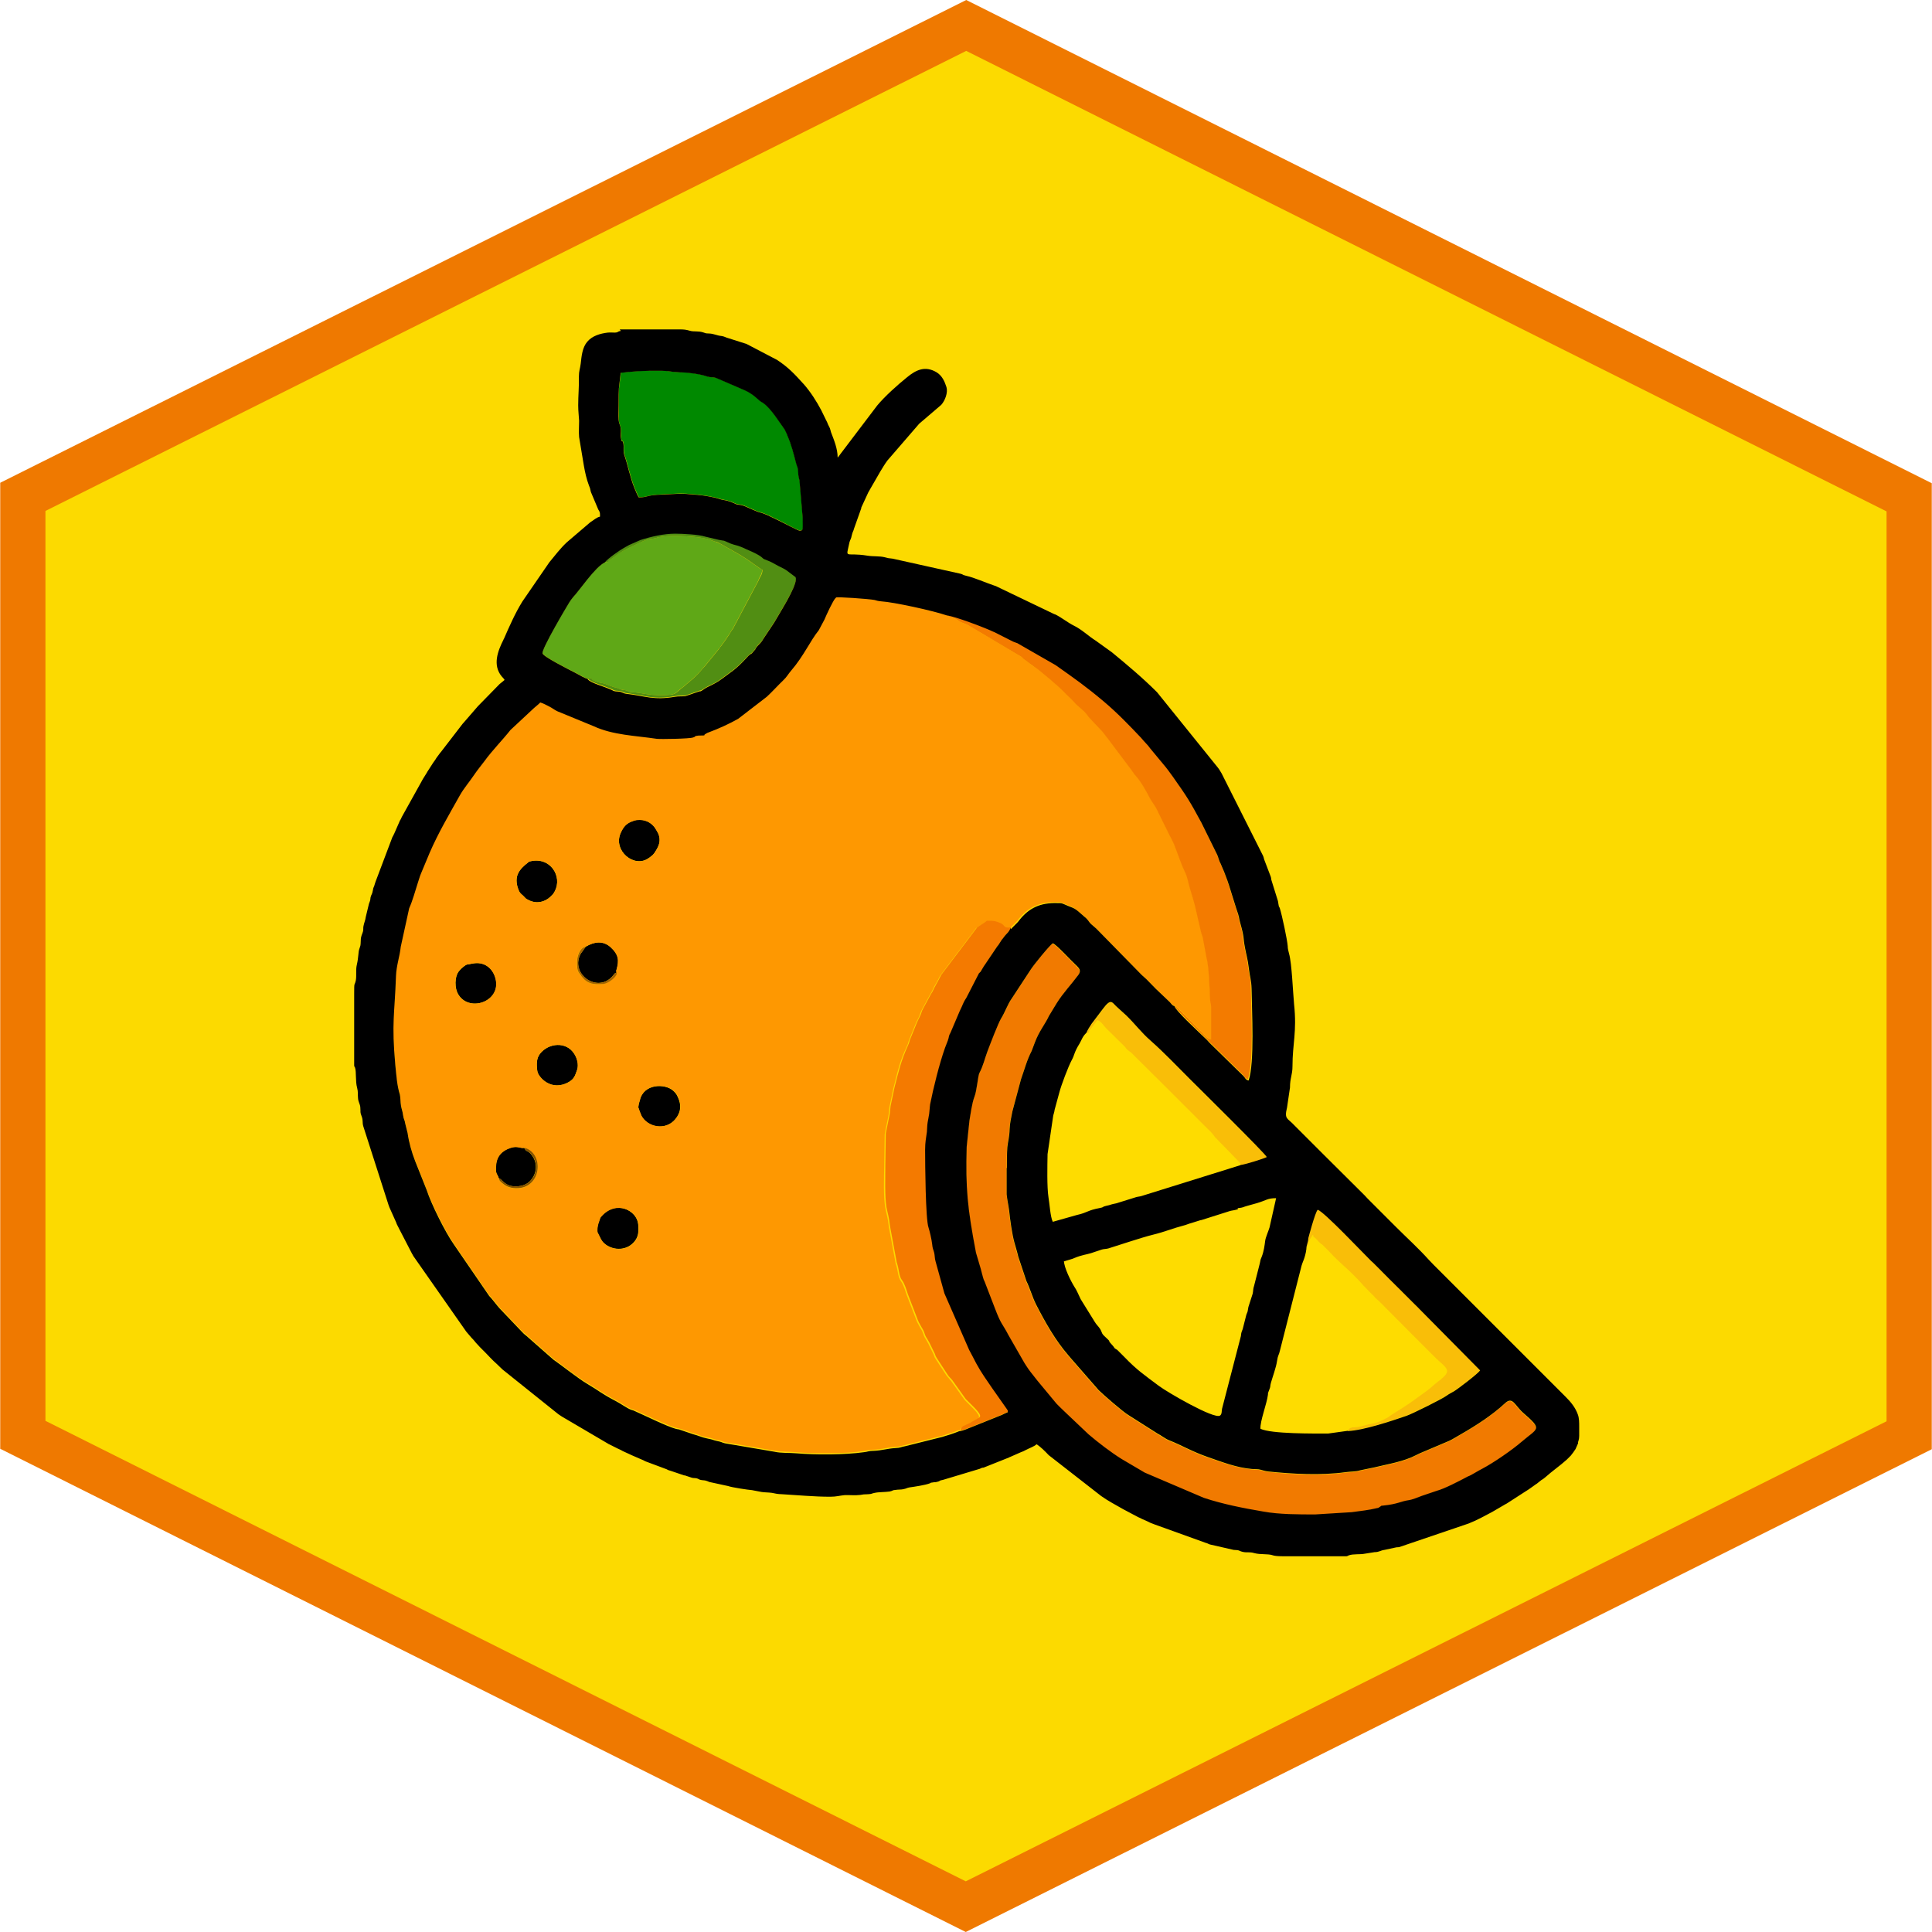 <?xml version="1.0" encoding="UTF-8"?>
<svg xmlns="http://www.w3.org/2000/svg" id="Citrusy" version="1.1" viewBox="0 0 850.4 850.4">
  <defs>
    <style> .st0 { fill: #518e13; } .st0, .st1, .st2, .st3, .st4, .st5, .st6, .st7, .st8, .st9, .st10, .st11 { fill-rule: evenodd; } .st1 { fill: #f37b00; } .st12 { fill: #ef7900; } .st2 { fill: #fe9801; } .st3 { fill: #f17a00; } .st4 { fill: #a46201; } .st13 { fill: #fcda00; } .st5 { fill: #f47a00; } .st6 { fill: #008900; } .st8 { fill: #fedc00; } .st9 { fill: #5fa817; } .st10 { fill: #865001; } .st11 { fill: #f9be08; } </style>
  </defs>
  <g id="Background">
    <polygon class="st13" points="10 631.5 10.1 218.7 425.3 11.2 840.4 218.9 840.3 631.7 425.1 839.2 10 631.5"></polygon>
    <path class="st12" d="M425.3,22.4l405.1,202.7v400.5l-405.3,202.5L20,625.4V224.9L425.3,22.4M425.3,0L.1,212.5v425.2l425,212.7,425.2-212.5V212.7L425.3,0h0Z"></path>
  </g>
  <g id="Orange">
    <g id="Slice">
      <g id="Shadows">
        <path id="Shadow__x23_2" class="st11" d="M574.9,549.8l1-1.7c1-2.6-.7-.3,1.4-3.4,0,0,.1-.2.2-.3l.3-.6c0,0,0-.2.2-.3.3,1.8,0,.4.6,1.2l.4.3c1.8,1.7,1,1.4,3.3,3.1l2.9,2.9c4,4.6,9.5,8.5,14.8,14.7l3.7,3.8c2,1.8.7,1,2.7,2.7,0,0,.5.5.6.5l18.3,18.4c.1.1.4.4.5.5l4.9,4.9c0,0,.1.1.2.2.3.3.3.3.5.5,5.5,5.4,8.4,5.8,1.6,10.9-1.9,1.4-3.1,2.8-4.7,3.9-8.6,6.2-7.1,5.3-15.4,10.5-2.5,1.6-.5.7-4,2.4-3.8,1.9-4.9,1.4-8.3,2.5-4.9,1.5-5.9,0-7.3,2.3,6.9-.3,19.1-4.4,25.8-6.7,2.6-.9,15.9-7.5,17.7-8.9,1.1-.8,2-1.3,3.2-1.9,1.5-.8,10.4-7.6,11.5-9.2l-26.6-26.9c-.8-.8-1.4-1.5-2.3-2.3l-6.5-6.5c-3.1-3.1-5.9-6-9-9l-2.5-2.5c0,0-.1-.1-.2-.2l-.8-.7c-3.3-3.2-20.9-21.9-23.6-22.6-1,1-4.1,12.4-4.1,12.4-.2,2.6-.8,2.5-.9,5h0Z"></path>
        <path id="Shadow__x23_1" class="st11" d="M478.2,454.7c1.7.2,1.1-.4,1.6-1.2l3.4-4.4c1.8.7,2.6,2.5,4,3.8l8,7.9c.9,1.2.8,1.2,2,2,1,.7,1.3,1.1,2.1,1.9l14.8,14.7c0,0,.1.1.2.2l9.7,9.7c.5.5.6.6,1.1,1.1l6.1,6.1c1.5,1.5,2.3,2.1,3.6,4l10.1,10.4c0,0,.1.1.2.2,1,1.1.9.7,1,1.9,2-.2,10-2.7,11.6-3.5-.6-1.6-30.1-30.5-33.9-34.4-5.7-5.7-11.3-11.6-17.3-16.9-4.1-3.6-6.7-7.2-10.6-11l-4.5-4.1c-1.8-1.8-2.3-3.6-5.8,1.1l-5,6.6c-.9,1.2-1.7,2.5-2.3,4h0Z"></path>
      </g>
      <g id="Flesh">
        <path id="Flesh__x23_3" class="st8" d="M574.9,549.8c-.5,3.9-1.8,6-2.1,7.2l-9.5,37.3c-.4,2.3-.9,1.9-1.3,4.7-.4,2.8-1.9,6.8-2.7,9.6-.5,1.7,0,1.1-.9,3.5l-.2.5c-.2.5-.1.7-.2,1.2-.4,4.1-3.5,11.6-3.3,15,4.6,2.3,23.8,2.2,29.8,2.1l8.6-1.2c1.4-2.3,2.4-.8,7.3-2.3,3.5-1,4.5-.5,8.3-2.5,3.5-1.8,1.4-.8,4-2.4,8.3-5.2,6.8-4.3,15.4-10.5,1.6-1.2,2.8-2.5,4.7-3.9,6.9-5.1,3.9-5.5-1.6-10.9-.3-.3-.3-.3-.5-.5,0,0-.1-.1-.2-.2l-4.9-4.9c-.1-.1-.4-.4-.5-.5l-18.3-18.4c0,0-.5-.5-.6-.5-2-1.7-.7-.9-2.7-2.7l-3.7-3.8c-5.3-6.2-10.8-10.2-14.8-14.7l-2.9-2.9c-2.3-1.7-1.5-1.4-3.3-3.1l-.4-.3c-.7-.7-.3.6-.6-1.2,0,0-.1.2-.2.3l-.3.6c0,0-.1.2-.2.3-2.1,3.1-.4.9-1.4,3.4l-1,1.7h0Z"></path>
        <path id="Flesh__x23_2" class="st8" d="M468.4,555.2c0,3,3,9.1,4.6,11.5.9,1.4,1.9,3.8,2.8,5.5l6.2,10c.7,1.1.9,1.2,1.7,2.2,1.8,2.1.9,2.4,2.3,3.8,3.8,3.6,1.3,1.6,2.9,3.3,2.8,3.1.9,1.7,3,3l3.1,3.1c5.6,5.8,8.5,7.6,15.3,12.8,3.6,2.7,24.2,14.7,26.8,13,.9-.6.7-2,.9-3l8.3-32c.2-2,.3-1.6.8-3.1l1.6-6.3c.6-1.8.5-1,.9-3.4l1.9-5.9c.3-1.5.2-1.9.6-3.4l2.5-9.8c.4-2.2.2-1.4.9-3.1.9-2.2,1.2-4.6,1.5-7,.2-1.5,1.5-4.4,1.9-5.8l2.9-12.9c-3.8,0-4,.9-8.5,2.2-1.6.5-2.7.7-4.3,1.2-1.9.6-1.4.8-4.1,1-.3.6,1,.2-.8.7-1.1.3-1.8.3-2.8.6l-12.3,3.9c-.6.1-.6,0-1.2.3l-3.5,1.1c-.9.2-1.4.6-2.4.8-6.2,1.6-8.7,2.9-14.4,4.3-4.9,1.2-14.4,4.4-19.5,6-1,.3-1.9.2-2.9.5l-4.8,1.6c-1.9.6-4.1.9-7.2,2.1-1.4.6-3.3.9-4.6,1.5h0Z"></path>
        <path id="Flesh__x23_1" class="st8" d="M478.2,454.7c-1.8,1.8-2,3.2-3,4.7-2.5,4.1-2.1,4.8-3.5,7.4-1.5,2.8-4.6,11-5.4,14.1l-2.1,7.7c-.1,1-.4,1.7-.6,2.5l-2.5,17c0,5.2-.3,14.5.4,19,.4,2.8.8,8.6,1.9,10.8l10.6-3c4.8-1.1,4.4-2,10.2-3.1,1.8-.4.7-.5,2.6-.9,1.3-.3,1.4-.3,2.6-.7,1.1-.3,1.9-.4,2.8-.7l7.7-2.4c.9-.3,1.9-.3,2.7-.6l43.3-13.5c0-1.1,0-.8-1-1.9,0,0-.1-.1-.2-.2l-10.1-10.4c-1.3-1.9-2-2.5-3.6-4l-6.1-6.1c-.5-.5-.6-.6-1.1-1.1l-9.7-9.7c0,0-.1-.1-.2-.2l-14.8-14.7c-.8-.8-1.1-1.2-2.1-1.9-1.1-.8-1.1-.8-2-2l-8-7.9c-1.4-1.4-2.2-3.2-4-3.8l-3.4,4.4c-.5.8,0,1.4-1.6,1.2h0Z"></path>
      </g>
      <path id="Rind" class="st3" d="M443.1,514.2c0-2.8,0-6.2.2-9,.2-2.9.9-4.4,1-7.9.1-3,.7-5.1,1.2-7.8l3.8-14.2c1.5-4.3,2.6-8.5,4.7-12.5l1.4-3.7c1.9-5.1,4.5-8,6.2-11.7l3.4-5.6c2.8-4.5,6.3-8.1,9.5-12.4,1.4-1.9.6-2.8-1-4.4-1.9-1.8-8.6-9.1-10.2-9.6-1.6.9-8.6,9.6-9.8,11.7l-8.4,12.8c-1.7,2.5-2.7,5.8-4.5,8.5-1.5,2.3-5,11.5-6.1,14.7-1.2,3.3-1.8,6.3-3.5,9.4-.7,1.4-1.1,7.8-2.2,10.5-1.1,2.8-1.8,7.6-2.2,10.6l-1.2,11.4c-.5,18.2.3,26.7,4.1,46.6l2.1,7.1c.4,1.7.6,2.2,1,3.8.3,1.1.3.9.7,1.8l4.5,11.7c3,7.6,3.2,6.5,6,11.9l7,12.2c.6.9,1.1,1.6,1.7,2.6,1,1.6,2.8,3.7,4.1,5.3l8.3,10c1.6,1.7,3.1,2.9,4.5,4.4l9.6,9.1c4.2,3.6,9.9,7.9,14.6,10.9l10.2,6,26,11.1c8.5,2.8,17.2,4.5,26,6,7.1,1.2,15.6,1.3,23,1.3l16.1-1c3.6-.5,7.6-.9,11.2-1.8.7-.2.1,0,.8-.3l.6-.4c.4-.3,0-.2,1.2-.4,6.2-.6,8-1.9,10.8-2.3,2.3-.3,4.3-1.3,6.3-2l6.5-2.2c3.3-.9,9.9-4.3,13.1-6,.5-.2.8-.3,1.3-.6,2-1,3.8-2.2,5.6-3.1,5.2-2.7,13.1-8.2,17.5-12,7.1-6,9.3-5.1.8-12.4-4-3.4-4.8-7.7-8.3-4.4-5.7,5.3-12.9,9.9-19.7,13.8-1.6.9-3.1,2-4.8,2.7l-13.2,5.6c0,0-.2,0-.2.1l-1,.5c-5.7,3-12.4,4-18.6,5.5l-6.3,1.3c-1.8.6-4.2.6-6.4.8-10.7,1.5-23.3.8-33.9-.3-1.7-.2-2.1-.5-3.5-.8-1.2-.3-2.5-.2-3.7-.3-6.8-.7-12.9-3-19.3-5.2-7.2-2.5-11.5-5.2-17.1-7.4-1.8-.7-3.7-2.2-5.2-3l-12.6-8c-2.5-1.5-11.7-9.5-13.3-11.1l-11.6-13.3c-.6-.8-1.2-1.4-1.8-2.1-5.7-6.7-10.2-14.6-14.2-22.4-1.6-3.2-2.8-7.2-4.2-10.2l-3.6-10.8c-.4-1.8-1.3-4.4-1.7-6.2-1-3.6-1.9-10-2.3-14-.2-2.4-.9-5-1-7.2v-11.5h-.1Z"></path>
    </g>
    <g id="Fruit">
      <g id="Dimples">
        <path id="Dimple__x23_8" class="st7" d="M278.8,361.3c-3.1.9-4.5,2.7-5.6,5.3-3.5,7.8,6,15.7,12.3,11.1,1.7-1.2,2.1-1.4,3.2-3.3,1.5-2.4,2.2-4.5,1.2-7.2-.2-.5-1.2-2.2-1.5-2.7-2.2-3.2-5.9-4.3-9.6-3.3h0Z"></path>
        <path id="Dimple__x23_7" class="st7" d="M219.6,518.6c1.9.9,2.7,3.6,7.3,3.6,3.3,0,5.7-1.1,7.3-3.4,2.3-3.2,2.3-7.6-.5-10.8-1.8-2-1.8-.6-3-2.8-1.9.3-2.9-1-6,0-3.7,1.2-6.2,3.7-6.4,7.9-.2,4,.5,3.2,1.2,5.5h0Z"></path>
        <path id="Dimple__x23_6" class="st7" d="M264.6,545.6c.6,1.1,1.1,1.5,2,2.2,3.7,2.7,9.4,2.7,12.7-1.4,1.6-2,1.9-4,1.6-7.5-.5-6.1-9.7-10.9-16.2-3.6l-.3.4c0,0-.1.1-.2.2l-.9,2.7c-.3,1-.6,2.7-.3,3.9l1.5,3h0Z"></path>
        <path id="Dimple__x23_5" class="st7" d="M281.1,487.9c0,.4,1,2.7,1.2,3.3,2.6,4.9,10.5,6.7,14.9,1.5,2.6-3.2,2.8-6.3,1.1-9.9-.6-1.3-1.1-1.9-2-2.7-3.7-3.3-13-3.1-14.7,4.2-.2,1-.8,2.4-.6,3.7h0Z"></path>
        <path id="Dimple__x23_4" class="st7" d="M207.6,424.2c-2.1.5-1.9,0-3.3,1.1-.8.6-1.7,1.4-2.2,2.1-2,2.3-2.2,7.7-.1,10.7,5,7.5,18.6,2.6,16.2-7.2-1.1-4.6-5-8-10.5-6.7h0Z"></path>
        <path id="Dimple__x23_3" class="st7" d="M232.6,379.5c-4.1,3.1-6.6,6.2-4.4,12.1.6,1.6,1.2,1.9,1.9,2.5,1.5,1.4.8,1.2,2.6,2.1,3.3,1.7,6.9,1,9.6-1.5.9-.9,1.2-1.1,1.9-2.4,3.4-6.5-1.9-15.2-10.7-13.2-.8.2-.5.1-.9.4h0Z"></path>
        <path id="Dimple__x23_2" class="st7" d="M254,471c.9-2.4,0-5.3-1.2-7.1-3.6-5.7-11.4-4.8-15.1-.1-1.6,2.1-1.6,4.6-1.2,7.6.3,2.6,6.1,9.4,14,4.8,2.3-1.4,2.6-2.7,3.5-5.2h0Z"></path>
        <path id="Dimple__x23_1" class="st7" d="M257.8,416.7c0,0-.1.2-.2.3l-2,2.8c-4.7,8.5,6.4,16.9,13.2,10.7.5-.4.7-.7,1.2-1.3.8-.9.2-.5,1.4-1.1,0-.9-.2-.6.1-1.5,1-3.8,1-6.3-2.7-9.7-3.3-3-7.1-2.5-11-.2h0Z"></path>
      </g>
      <path id="Background1" data-name="Background" class="st2" d="M263.1,542.6c-.3-1.2,0-2.9.3-3.9l.9-2.7c0,0,.1-.1.2-.2l.3-.4c6.5-7.3,15.7-2.6,16.2,3.6.3,3.5,0,5.5-1.6,7.5-3.3,4.1-9,4.1-12.7,1.4-.9-.7-1.4-1.2-2-2.2l-1.5-3h0ZM230.8,505.3c8.9,2.3,7.6,18.2-3.8,17.8-2.7-.1-4.4-.9-6.1-2.4-1-1-.9-.9-1.3-2-.8-2.4-1.5-1.5-1.2-5.5.2-4.2,2.6-6.7,6.4-7.9,3.1-1,4.1.3,6,0h0ZM281.1,487.9c-.3-1.3.3-2.7.6-3.7,1.6-7.3,10.9-7.4,14.7-4.2.9.8,1.4,1.4,2,2.7,1.7,3.7,1.5,6.8-1.1,9.9-4.4,5.3-12.3,3.4-14.9-1.5-.3-.6-1.2-2.9-1.2-3.3h0ZM254,471c-.9,2.5-1.2,3.8-3.5,5.2-7.8,4.6-13.7-2.2-14-4.8-.4-3-.4-5.6,1.2-7.6,3.7-4.7,11.5-5.6,15.1.1,1.1,1.8,2,4.7,1.2,7.1h0ZM207.6,424.2c5.5-1.3,9.4,2.1,10.5,6.7,2.4,9.8-11.1,14.7-16.2,7.2-2.1-3.1-1.8-8.4.1-10.7.5-.6,1.4-1.5,2.2-2.1,1.4-1,1.2-.6,3.3-1.1h0ZM271.4,428.1c-.2,1.5,0,.5-.4,1.3-.6,1.3-3.6,3.5-5.5,3.7-4.4.4-6.8.1-9.6-3.3l-1.2-1.7c-.8-1.2-.8-2.7-.8-4.6,0-2.7,1.2-6.3,3.8-6.8,3.9-2.2,7.7-2.7,11,.2,3.7,3.4,3.7,5.9,2.7,9.7-.3.9-.2.6-.1,1.5h0ZM232.6,379.5c.4-.3,0-.2.9-.4,8.8-2.1,14.2,6.7,10.7,13.2-.7,1.3-1,1.5-1.9,2.4-2.7,2.6-6.3,3.2-9.6,1.5-1.8-.9-1.1-.7-2.6-2.1-.6-.6-1.3-.9-1.9-2.5-2.3-5.9.3-8.9,4.4-12.1h0ZM278.8,361.3c3.7-1,7.4,0,9.6,3.3.3.5,1.4,2.2,1.5,2.7.9,2.7.3,4.8-1.2,7.2-1.1,1.8-1.5,2-3.2,3.3-6.4,4.5-15.8-3.3-12.3-11.1,1.2-2.6,2.5-4.4,5.6-5.3h0ZM422.3,629.8c.6-1.8,1.3-1.6,4.2-3.1,1.1-.6.2-.2,1.1-.7l2.3-1.3c.8-.6.2.2,1-.8.4-1.5-3.8-5.1-5.6-7l-.5-.5c0,0-.1-.1-.2-.2l-6-8.4c-.9-1.1-1.1-1.2-2.1-2.5l-4.7-7.2c-.6-.9-.3-.5-.8-1.8l-2.4-4.9c-1.6-3.1-1.4-1.8-2.4-4.8-.4-1.3-2.1-3.3-3.1-6.2l-4-10.4c-.6-1.7-1.4-4.6-2.5-6-1.5-1.9-1.2-4.6-2.4-8l-3-16.2c-.3-3.4-1-5.4-1.5-8-.9-4.8-.6-13.2-.5-18.6l.2-13.9,1.6-7.9c.3-1.3.3-2.8.5-4.1l1.7-8.1c1.9-7.5,2.8-12,6-18.7.4-.9,0,0,.3-.7.3-.7.3-1.2.6-1.9l2.8-6.9c.5-1.2.9-2,1.5-3.2.6-1.3.7-2.1,1.4-3.4l3.4-6.3c.8-1.3.8-1.2,1.6-3,.5-1.2,1.1-1.9,1.7-3.1l1.2-2.3c0,0,.1-.1.1-.2l15.8-20.9,4.3-2.9c3.2-.1,3.5.2,5.7.9,2.7.9,1,2.5,5,2l.7-.8c.2-.2.8-.8,1.1-1.1.4-.4.5-.4.9-.9.6-.6.5-.6,1-1.2,4.2-5.2,9.1-7.6,16.6-7.5,2,0,1.8,0,3.3.6,4.7,2.1,3.6.9,8.7,5.4.9.8.3.2,1.1,1,.9.9.9,1.2,1.8,2.2l2.3,2c0,0,.1.1.2.2l19.8,20.2c.7.7,1.4,1.2,2.1,1.9,1.4,1.4,2.7,2.8,4.1,4.2l6.1,5.8c.5.5,1.3,1.7,2.1,1.8,2.1.8,4.1,3.4,5.8,5.1l7.3,7.4c1,1,2.3,2.6,3.7,2.8v-14.2c0-1.6-.4-2.3-.5-4-.2-3.5-.7-15-1.5-17.6l-1.5-8.1c-.3-2-.6-2-1-3.6l-2.7-11.7c-.8-2.3-1.3-4.8-2.1-7.2-.9-2.8-1-4.9-2.3-7.5-1.7-3.5-3-7.7-4.5-11.4-.3-.7,0-.2-.3-.8l-1.5-3.1c-.1-.2-.1-.3-.4-.7l-5-10.1c0,0,0-.2-.1-.3-1.5-3.1-2.2-3.5-3.5-5.8-1.8-3.2-4-7.4-6.4-10.1-.9-1-.1,0-.9-1.2-.6-.9-.3-.6-1.1-1.5l-9.9-13.2c-1.2-1.4-2.3-3.2-3.6-4.4l-4.7-5c-.4-.4-.6-.7-1.1-1.4-1.7-2.3-3.9-3.4-5.8-5.7-1.4-1.6-3.1-3.1-4.7-4.7-1.9-2.1-10.1-9.2-12.8-10.8-1.2-.7-1.7-1.2-2.7-2-1.4-1-1.6-1-2.8-2.3l-23.7-14.1c-1.2-.6-2.1-.8-3.3-1.4-.9-.5-1.9-1.3-2.8-1.6-1.3-.3-.7.2-2-.6l-1.4-1.2c-6-2.1-23.6-5.9-28.8-6.2-1.9-.1-1.8-.3-3-.6-2.4-.5-16.9-1.4-17-1.1,0,.1-.2.1-.2.2-1.2,1.3-4.1,7.6-4.9,9.5l-2.5,4.7c-3.8,4.7-6.6,11.4-12.1,17.7-1.3,1.4-2.1,2.9-3.4,4.2-2.7,2.5-5,5.2-7.4,7.4l-12.6,9.7c-4,2.3-8.5,4.3-12.8,5.9-.7.3-.7.2-1.3.6-1.6,1,.2.4-1,.8-.7,0-1.9,0-2.6.1-2.1.4-.5.3-2.1.8-1.6.5-14.4.9-16,.6-9.3-1.4-19.3-1.6-27.9-5.6l-15.8-6.5c-1.5-.7-2.2-1.3-3.6-2.1-1.2-.6-2.8-1.5-4-1.8-.6.8-1.7,1.5-2.7,2.4l-10.4,9.7c-3.9,4.9-7.8,8.7-11.6,13.9-1.5,2.1-3,3.8-4.5,6-2,3-4.4,5.6-6.2,8.9-4.7,8.4-9.4,16.5-13.3,25.3l-3.8,9.1c-.5,1.1-.9,2.7-1.3,3.8-1.2,3.7-2.4,8.2-3.9,11.5l-3.7,16.9c-.5,4.7-1.9,8.1-2.1,12.9-.7,17.1-2,20.3-.3,39.2.4,4.7.7,8.8,2,13,.4,1.2.2,3.3.5,4.9.2,1.3.7,2.3.9,4.1.3,2.1.7,2,1,3.9l1,4c.6,4.2,1.8,8.4,3.3,12.3l5.1,12.8c2,5.9,8.2,18.5,12,24l15.5,22.6c1.7,1.8,3,3.6,4.6,5.5l10,10.5c1,1,1.7,1.4,2.7,2.4l10.9,9.6c3.9,2.8,11,8.5,15.1,10.8,5.3,3.1,5.7,4,12.8,7.7,2,1,4.5,2.9,6.3,3.6,1,.4,1.1.4,1.9.7,4.1,1.8,14.1,6.6,17.8,7.7,1,.3,1.1.1,2.1.5l5.6,1.9c2,.5,3.8,1.4,5.9,1.8,3.6.6,2.8.8,4.3,1.1,2.9.6,1.9.6,3.8,1.1l21.8,3.7c3.1.6,6.5.4,9.7.7,8.1.7,21.4.7,29.7-.5,1.8-.3,2-.6,4.3-.6,3.4-.1,6-1,9.4-1.2,2.6-.1,2.4-.5,4.3-.8l16.4-4.1c2.7-.9,5-1.5,7.4-2.5h0Z"></path>
      <g id="Shadows1" data-name="Shadows">
        <path id="Shadow__x23_4" class="st5" d="M422.3,629.8c1.9-.3,4-1.3,5.7-1.9l13.2-5.3c1-.5,1.2-.6,2.6-1.2,0-1.3.2-.4-.5-1.5l-6.4-9.1c-2.3-3.5-4.9-6.9-7-10.9-1-2-2-4-3.1-5.9l-10.9-24.9-3.9-14.1c-.4-1.3-.3-2.4-.6-3.8-.4-1.6-.7-1.6-.9-3.8-.2-1.9-1.1-5.8-1.6-7.3-1.2-3.4-1.5-28.2-1.5-34.1,0-3.5.5-5,.8-8.1.2-1.3.1-2.7.3-4,.2-1.4.5-2.3.7-3.9.2-1.3.1-2.8.4-4.1,1.4-7,4.1-18,6.6-25,.4-1.1.8-2.2,1.2-3.1.7-1.9.2-1.8,1.2-3.5l4-9.4c1.6-3.1,1.5-3.8,3-6l5.5-10.7c0,0,.1-.1.2-.2,0,0,.1-.1.2-.2.3-.3.3-.3.5-.6.7-1.1,1-1.7,1.8-2.9l5.4-8c.4-.5.2-.2.5-.6l1.4-2.2c.3-.4,0,.2.5-.6,2.1-3,2.3-2.1,3.5-4.7-3.9.5-2.3-1-5-2-2.2-.8-2.5-1-5.7-.9l-4.3,2.9-15.8,20.9c0,0-.1.1-.1.2l-1.2,2.3c-.6,1.2-1.1,1.9-1.7,3.1-.8,1.8-.8,1.7-1.6,3l-3.4,6.3c-.7,1.2-.7,2.1-1.4,3.4-.6,1.2-1,2-1.5,3.2l-2.8,6.9c-.3.7-.3,1.2-.6,1.9-.3.7,0-.2-.3.7-3.1,6.8-4.1,11.3-6,18.7l-1.7,8.1c-.2,1.3-.2,2.8-.5,4.1l-1.6,7.9-.2,13.9c0,5.4-.3,13.7.5,18.6.5,2.6,1.2,4.6,1.5,8l3,16.2c1.2,3.4.9,6.1,2.4,8,1.1,1.4,1.9,4.2,2.5,6l4,10.4c1,2.9,2.7,5,3.1,6.2,1,3,.8,1.8,2.4,4.8l2.4,4.9c.5,1.3.2.8.8,1.8l4.7,7.2c.9,1.4,1.2,1.4,2.1,2.5l6,8.4c0,0,.1.1.2.2l.5.5c1.8,1.9,6,5.5,5.6,7-.8,1-.1.2-1,.8l-2.3,1.3c-.9.5,0,0-1.1.7-2.9,1.5-3.7,1.2-4.2,3.1h0Z"></path>
        <path id="Shadow__x23_3" class="st1" d="M516.6,442.2c.7,2,10.1,10.7,11.9,12.6.7.7,1.4,1.3,2,1.9.9.8,1.3,1.5,2.1,2.2l14.4,14.1c.8.8.9,1.7,2.3,2,2.7-7.7,1.4-31.3,1.3-40.3,0-4.1-.8-5.5-1.2-9-.5-4.2-1.2-6.2-1.7-9.1-1-5.2-.1-3.7-2.1-11-.8-2.8-.1-1.6-1.8-6.5l-2.5-8c-.9-3-1.7-5.2-2.8-8-.6-1.4-.9-2.1-1.5-3.5-.6-1.4-.9-2.5-1.5-3.9l-7-14.2c-5.2-9.6-6.2-11.1-12.4-20-1.5-2.2-2.7-3.9-4.5-5.9l-4.9-5.9c-.8-1-1.3-1.9-2.3-2.8-1.1-1-1.6-1.8-2.5-2.8-4.9-5.3-10.5-11.1-16.2-15.8-8.2-6.9-12.7-10-21.3-16.1l-16.9-9.7c-.7-.3-1.3-.4-1.9-.7l-8.1-4.1c0,0-.2,0-.3-.1,0,0-.2,0-.2-.1-3-1.5-17.1-6.9-20.5-7.2l1.4,1.2c1.4.8.7.2,2,.6.9.2,1.9,1.1,2.8,1.6,1.2.6,2.1.8,3.3,1.4l23.7,14.1c1.2,1.3,1.4,1.2,2.8,2.3,1,.7,1.5,1.2,2.7,2,2.7,1.7,10.9,8.8,12.8,10.8,1.6,1.7,3.3,3.1,4.7,4.7,1.9,2.3,4.1,3.4,5.8,5.7.5.7.7,1,1.1,1.4l4.7,5c1.3,1.2,2.4,3,3.6,4.4l9.9,13.2c.7.9.4.5,1.1,1.5.8,1.2,0,.2.9,1.2,2.5,2.8,4.7,6.9,6.4,10.1,1.3,2.3,2,2.7,3.5,5.8,0,0,0,.2.1.3l5,10.1c.2.5.3.5.4.7l1.5,3.1c.3.6,0,.1.3.8,1.5,3.7,2.8,7.9,4.5,11.4,1.3,2.6,1.4,4.7,2.3,7.5.8,2.5,1.4,4.9,2.1,7.2l2.7,11.7c.4,1.7.7,1.6,1,3.6l1.5,8.1c.9,2.7,1.4,14.1,1.5,17.6,0,1.6.5,2.4.5,4v14.2c-1.5-.2-2.7-1.8-3.7-2.8l-7.3-7.4c-1.7-1.6-3.7-4.2-5.8-5.1h0Z"></path>
        <path id="Shadow__x23_21" data-name="Shadow__x23_2" class="st10" d="M219.6,518.6c.3,1.1.2,1,1.3,2,1.7,1.5,3.4,2.3,6.1,2.4,11.5.4,12.7-15.5,3.8-17.8,1.1,2.2,1.2.8,3,2.8,2.8,3.2,2.8,7.6.5,10.8-1.6,2.2-3.9,3.4-7.3,3.4-4.6,0-5.5-2.7-7.3-3.6h0Z"></path>
        <path id="Shadow__x23_11" data-name="Shadow__x23_1" class="st4" d="M271.4,428.1c-1.2.5-.6.2-1.4,1.1-.5.6-.7.9-1.2,1.3-6.7,6.2-17.8-2.2-13.2-10.7l2-2.8c0,0,.1-.2.2-.3-2.6.5-3.8,4.2-3.8,6.8,0,1.9,0,3.4.8,4.6l1.2,1.7c2.7,3.4,5.2,3.6,9.6,3.3,1.9-.2,4.9-2.4,5.5-3.7.4-.7.2.3.4-1.3h0Z"></path>
      </g>
    </g>
    <g id="Leaves">
      <path id="Leaf__x23_2" class="st9" d="M266.3,247.4c-4.3,2-11.4,12.6-14,15.3-.7.8-1.3,1.7-1.8,2.5-.7,1-12.2,20.4-11.7,22.3.4,1.6,11.7,7.2,14.7,8.7,0,0,.2,0,.2.1,1.5.8,3.7,2.2,5,2.4,3-.3.2,0,3.2,1.1l1.3.5c2.1.6,1.3-.1,5.4,1.6l2.4.8c.1,0,.2,0,.3,0l.6.2c3.6,1.5.5.2,3.3.9,1.6.4,1.2.9,3.2.9,3.9.1,8.2,1.9,16.6,1.1,2.7-.2,3.3-1.9,5.4-3.2l4.7-4c3.8-3.4,2.7-2.9,5.1-5.4l6.2-7.6c.5-.6.5-.6.9-1.2l2.1-2.9c0,0,0-.2.1-.2l1.3-1.9c.8-1.1.9-1.6,1.7-2.6l11.2-21.1c.8-2.4,1.7-2.7,1.8-4.9-.3-.2-.5-.3-.9-.5-3.7-2.5-5.1-3.8-9.7-6.5l-7.6-4.3c-3.1-1.6-1.6-.6-4.2-1.7-2.1-1-7.7-1.6-10.3-1.7-3.7-.2-10.7-.5-14.1.7-1.8.6-2.7,0-7,2-4.2,2-8,3.6-11.5,6.4l-2.6,1.8c-.4.2,1.1.4-1.4.4h0Z"></path>
      <path id="Leaf__x23_1" class="st6" d="M273.3,164.1c-.9,8.5-1,4.7-.9,14.4,0,2,0,4.2,0,6.1.1,2.4.9,2.5,1,5,0,.8,0,2.2,0,2.9.4,3.1.5.4,1,2.3.5,1.8-.2,3.5.6,5.7,1.2,3.3,2.5,9.7,4.3,14.1.7,1.6,1.2,3,1.9,4.2,4.2.1,3.1-.9,10.1-1.2,7.8-.3,7.3-.7,15.7.1,2.7.3,7.4,1,9.7,1.8,2.3.8,2.9.2,7.4,2.3,1.2.5,1.5-.3,5.6,1.7l2.8,1.2c2.2,1,2.1.5,5.3,1.9l5.6,2.7c1.4.7,8,4.3,8.7,4.2,1.8-.1,1.3-.6,1.3-5.7l-1.4-16.4c-.4-1.6-.5-1.8-.6-3.8-.1-2.6-.4-1.8-.9-3.8-1.1-4.2-2.1-8.3-3.8-12.1,0-.2-.2-.4-.3-.8l-.9-1.9c-2.4-3.1-6-9.4-9.5-11.7-.3-.2-1.2-.7-1.3-.8-1.7-1.4-3-3.1-6.8-4.8l-12.5-5.4c-1.5-.4-2.7-.1-4.1-.7-2.9-1-8.5-1.8-11.9-1.8-3.3,0-5.3-.6-8.3-.7-6.3-.1-11.8.2-17.7.9h0Z"></path>
      <path id="Shadow" class="st0" d="M266.3,247.4c2.5,0,1-.2,1.4-.4l2.6-1.8c3.5-2.8,7.3-4.4,11.5-6.4,4.2-2,5.1-1.4,7-2,3.4-1.2,10.4-.9,14.1-.7,2.6.1,8.1.8,10.3,1.7,2.6,1.2,1.2,0,4.2,1.7l7.6,4.3c4.6,2.7,6,4,9.7,6.5.4.3.6.4.9.5,0,2.2-.9,2.6-1.8,4.9l-11.2,21.1c-.8,1-1,1.5-1.7,2.6l-1.3,1.9c0,0,0,.2-.1.2l-2.1,2.9c-.4.5-.5.5-.9,1.2l-6.2,7.6c-2.4,2.4-1.3,1.9-5.1,5.4l-4.7,4c-2,1.3-2.7,3-5.4,3.2-8.5.8-12.7-1-16.6-1.1-2,0-1.6-.5-3.2-.9-2.8-.7.3.6-3.3-.9l-.6-.2c-.1,0-.2,0-.3,0l-2.4-.8c-4.1-1.7-3.2-1-5.4-1.6l-1.3-.5c-3-1.2-.2-1.4-3.2-1.1,1.5,1.9,7.4,3.1,11.2,5,0,0,.1,0,.2.1.8.3,1.1.2,2.1.3,2,.2,1.8.8,3.6,1,8.3,1.1,11.9,3,21.3,1.3,1.6-.3,3-.1,4.6-.3l5.3-1.8c2.4-1,.3.4,3.1-1.4,1.7-1.2,4-1.6,7.8-4.5,4.5-3.4,5.8-3.9,10.3-8.7,1.2-1.3,1.2-1.3,2.5-2.3,0,0,.1,0,.2-.1,0,0,.1-.1.2-.2l1.3-1.5c0,0,0-.2.1-.2l.3-.5c1.1-1.8,1.9-1.7,3.2-4l4.8-7.2c1.4-2.4,2.3-3.9,3.6-6.1,1.1-1.8,6.9-11.5,5.8-13.8,0,0-.2-.3-.2-.2l-4-3c-1.4-1-3-1.6-4.7-2.5-2.8-1.6-3.4-1.6-5-2.3-1.2-.6-.6-1.2-7.2-4.1l-.5-.2c-3.9-1.9-5.2-1.7-6.9-2.5-4.7-2-1.5-.8-5.4-1.7l-5.9-1.4c-2.7-.8-9.9-1.3-13.2-1.3-5,0-10.7,1.3-15.3,2.8l-5,2.2c-.9.5-1.2.8-2.3,1.3-1.7.9-7.3,4.7-8.3,6.3h0Z"></path>
    </g>
    <path id="Outlines" class="st7" d="M593.2,629.8l-8.6,1.2c-6,0-25.1.2-29.8-2.1-.2-3.4,2.8-10.9,3.3-15,0-.5,0-.7.2-1.2l.2-.5c1-2.4.4-1.8.9-3.5.8-2.8,2.3-6.8,2.7-9.6.4-2.8.8-2.4,1.3-4.7l9.5-37.3c.3-1.3,1.6-3.4,2.1-7.2.1-2.5.7-2.4.9-5,0,0,3-11.4,4.1-12.4,2.7.7,20.3,19.4,23.6,22.6l.8.7c0,0,.1.1.2.2l2.5,2.5c3,3,5.8,5.9,9,9l6.5,6.5c.9.8,1.6,1.6,2.3,2.3l26.6,26.9c-1.1,1.6-10.1,8.4-11.5,9.2-1.2.7-2.1,1.1-3.2,1.9-1.8,1.4-15.1,8-17.7,8.9-6.7,2.3-18.9,6.4-25.8,6.7h0ZM272.8,145h26.7c1.5,0,2.5.1,4.2.6,1.7.5,3.6,0,5.8.7,1.6.5.7.4,2.7.5,2.1.1,3.3.9,5.4,1.1,1.2.2,1.3.4,2.2.7l8.5,2.7c0,0,.2,0,.3.1l13.2,6.9c0,0,.2,0,.2.1,5,3.3,7.6,6.1,11.5,10.4,0,0,.1.1.2.2,3,3.4,5.7,7.6,7.8,11.6l2,4.1c.6,1.1.5,1,1,2.2l.6,1.2c.4.8,0,0,.4,1.1l.3,1.1c1.3,3.4,2.9,7.2,2.9,11.1.4-.4.8-.9,1.1-1.4l16.3-21.5c3.3-4,9-9.1,13.1-12.4,4.1-3.4,8.1-5.2,13.1-2.2,2.4,1.5,3.5,4,4.3,6.5.7,2.4-.6,5.9-2.3,7.8l-9.7,8.3-14,16.2c-1.2,1.6-2.1,3.2-3.1,4.8l-4.5,7.8c-.3.6-.4.7-.8,1.4l-3.1,6.7c0,0,0,.2,0,.3l-3.2,9c-.3,1.3-.6,1.2-1,3-.3,1.7-.7,1.8-1,3-1.6,7.8-2.2,4.2,8,5.9,2.5.4,5.3.1,7.6.7,1.7.4,1.2.4,3.4.6l29.7,6.6c.9.2,1.1.4,1.5.6.9.3.4.1,1.4.4,3.2.7,8.7,3.1,12,4.2,1.5.5.4.1,1.5.6l24.8,11.9c.4.2.3.1.8.3,2.8,1.4,5.3,3.5,8.1,4.9,3.5,1.7,6.4,4.6,9.6,6.6l7.1,5.1c6.8,5.6,13.6,11.3,19.9,17.6l26.7,33.1c.8,1,1,1.5,1.7,2.6l18.3,36.4c.3.7.2.7.4,1.4l2.9,7.6c.3.9.1.6.3,1.5l2.9,9.3c.1.5.2,1.1.3,1.8.3,1.5,0,0,.5,1.3,1,3.1,3.3,14,3.5,16.7,0,1.2.3,2.2.6,3.4,1.2,4.1,1.7,16.9,2.2,22.2,1.3,12.2-.7,17.3-.7,27.3,0,3.9-1.1,5.1-1.1,9.4l-1.3,8.8c-1.3,5.3.2,4.5,3.3,7.9l12.8,12.8c0,0,.1.1.2.2l17.9,17.8c.5.5.7.8,1.2,1.3l11,11c.1.1.3.3.5.5.4.4.4.4.7.7l.5.5c4.7,4.7,9.7,9.2,14.2,14.2l2.3,2.4c0,0,.1.1.2.2l28.4,28.4c.2.2.5.5.7.7l28.8,28.8c2.2,2.2,4.2,4.6,5.3,7.7.6,1.6.6,3.5.6,5.4v1.1h0v2.9c0,.8-.1,1.5-.3,2.1,0,0,0,.2-.1.3,0,0,0,.2-.1.3,0,0,0,.2,0,.3,0,0,0,.2,0,.3l-1.1,2.5c-.6,1-1.4,2-2.1,2.9l-1.8,1.8c-3,2.7-6.5,5.1-9.5,7.8-.9.8-.8.6-1.7,1.2l-2,1.6c0,0-.2.1-.2.1l-2.1,1.5c-1.1.8-1.7,1.2-3,2l-7.9,5.1c-.7.4-1,.5-1.6.9l-4.8,2.8c-3.2,1.7-6.8,3.7-10.4,5.1l-30.6,10.4c-1.2.1-1.1,0-2.2.3l-4.2.9c-1.7.2-2.3,1-4.4,1l-4.4.7c-1.9.4-4.9,0-6.9.7-1,.3.6,0-1,.4-.1,0-.4,0-.8,0h-27.5c-2.1,0-3.6-.2-4.1-.4-2.3-.8-5.4-.2-8.3-1-1.9-.6-3-.1-4.9-.5-2.1-.5-1.1-.8-4.1-.9l-10.5-2.4c-.9-.3-.9-.5-1.8-.7l-22.5-8.1c-.6-.3-1.2-.4-1.8-.7-.7-.3-.2-.1-1-.5l-2.7-1.2c-.7-.4-1-.5-1.7-.8l-6.6-3.5c-3.3-1.9-6.6-3.6-9.7-5.8l-23.1-18c-1.6-1.7-3.4-3.5-5.3-4.8-1.3,1.1-3,1.6-4.5,2.4,0,0-.2,0-.2.1l-1.2.6c-.3.1-.4.2-.8.3l-5,2.2c0,0-.2,0-.2.1,0,0-.2,0-.2.1l-11.3,4.5c0,0-.2,0-.3,0-1,.3-.3,0-1.3.5l-16.3,4.9c-2,.3-.8.5-2.7.9-.8.2-.9,0-1.6.2-1.6.2-.5,0-1.4.4-2.1.8-6.8,1.5-9,1.8-1.2.2-1.2.5-2.8.8-.8.2-2.1.1-3.3.3-1.6.1-1.1.4-2.6.7-2,.3-4.8.2-6.6.6-1.6.3-1,.5-3,.6-1.6,0-2.2.1-3.3.3-2.3.3-4.7,0-7,.1-2.1.2-3.6.7-6.2.7-7.3,0-14.2-.7-21.2-1.1-2.5-.1-2.4-.2-4.5-.6-1.3-.2-3.6-.2-4.6-.4l-4.2-.8c-1.6-.1-8.9-1.2-10.5-1.8l-8.3-1.8c-.8-.3-.8-.4-1.6-.6-.9-.2-1.3-.1-2.2-.3-.9-.2-.9-.5-1.8-.7-.9-.2-1.3,0-2.2-.3l-3-1c0,0-.2,0-.3,0l-5.9-2c-1.5-.4-.7-.2-1.8-.7l-9.1-3.4c-.3-.1-.7-.3-1-.5l-5.3-2.3c0,0-.2,0-.2-.1l-3.7-1.7c-.6-.3-.1-.1-.9-.5l-1.5-.7c0,0-.2,0-.2-.1l-3.4-1.7c0,0-.2,0-.2-.1l-20.6-12.1c-.8-.5-.9-.6-1.5-1l-24.6-19.7c-1-.9-1.6-1.6-2.6-2.5l-1.3-1.2c0,0-.3-.3-.4-.4l-.4-.4c-.2-.2-.3-.3-.5-.5l-2.5-2.6c-.9-.9-1.5-1.5-2.3-2.3l-1-1.1c0,0-.1-.1-.2-.2-.6-.6-.6-.7-1.2-1.4-.5-.6-.7-.8-1.2-1.3l-1.8-2.1c-.2-.2-.3-.4-.5-.6,0,0-.3-.3-.3-.4l-23.1-33c-.1-.2-.3-.7-.5-.9l-6-11.6c0,0,0-.2-.1-.2l-.6-1.2c-.2-.4-.1-.3-.3-.8l-3-6.7c-.2-.5-.2-.6-.4-1.1l-11.1-34.6c-.5-1.7,0-2.5-.7-4.3-.8-2.1-.4-1.6-.6-4-.1-1.5-.9-2.3-1-4-.2-2.2.1-2.6-.4-4.6-.8-2.8-.3-7-.9-8.8-.3-1,0,.6-.4-1,0-.1,0-.4,0-.8v-30.8c0-2.4,0-4,.2-4.2l.3-.8c.8-2.3,0-5.2.7-7.9.7-3,.6-5.4,1-6.6.6-2,.6-1.2.7-3.9,0-2.1.7-2.8,1-4.1.2-.8,0-1.5.2-2.3.3-1.6.8-2.4,1-4l1.4-5.8c.2-.7.5-1.1.6-1.9.1-.5,0-.7.2-1.2.2-.8,0-.1.3-.8.4-.9.4-.9.6-1.9.3-1.6.1-.7.6-2,.3-.8.3-1.2.6-1.9l7.4-19.6c.2-.4.5-.9.5-.9,0,0,0-.2.1-.2,0,0,0-.2.1-.2l2.5-5.7c0,0,0-.2.1-.2,0,0,0-.2.1-.2l.4-.7c0,0,0-.2.1-.2,0-.1.2-.4.2-.5l8.9-16c0,0,0-.2.1-.2.2-.3.2-.3.4-.7l1.5-2.4c.4-.6.1-.2.4-.7l2-3.1c.7-1.2,1.4-1.9,2-3l1.7-2.3c0,0,.1-.1.2-.2l9.7-12.6c0,0,.1-.1.2-.2l6.5-7.5c0,0,.1-.1.2-.2l9.1-9.3c0,0,.1-.1.2-.2l2.2-1.8c-.4-.7-.7-.9-1.3-1.6-4-4.9-1.8-11,.8-16.1,0,0,0-.2.1-.2,0,0,0-.2.1-.2,2.4-5.5,4.9-11.2,8.1-16.4l11.9-17.3c2.5-3,4.8-6.1,7.7-8.8l10.3-8.8c1.5-.9,2.6-2.1,4.3-2.5,0-2.1,0-1.8-.8-3.2l-3.2-7.6c-.2-.7-.2-.9-.4-1.7-.3-.8-.2-.5-.5-1.3-1-2.6-1.7-5.7-2.2-8.6l-2.1-12.6c-.2-2.2,0-4.9,0-7.2-.1-2.2-.4-4.1-.4-6.8,0-4.5.4-7.9.3-12.6,0-2.6.5-3.3.8-5.7.4-3.5.7-7.1,2.9-9.7,2.2-2.6,5.7-3.6,9-4,1.1-.1,2.2,0,3.2,0,1.6-.1.7-.3,2.2-.7.1,0,.3,0,.4,0h0ZM468.4,555.2c1.4-.5,3.3-.9,4.6-1.5,3.1-1.3,5.3-1.5,7.2-2.1l4.8-1.6c1-.3,1.9-.2,2.9-.5,5.2-1.6,14.6-4.8,19.5-6,5.7-1.4,8.3-2.7,14.4-4.3,1-.3,1.5-.6,2.4-.8l3.5-1.1c.6-.2.6-.2,1.2-.3l12.3-3.9c1-.3,1.7-.3,2.8-.6,1.8-.5.6-.1.8-.7,2.8-.3,2.2-.5,4.1-1,1.6-.5,2.7-.7,4.3-1.2,4.4-1.3,4.6-2.2,8.5-2.2l-2.9,12.9c-.4,1.4-1.7,4.3-1.9,5.8-.3,2.3-.6,4.7-1.5,7-.7,1.7-.4.8-.9,3.1l-2.5,9.8c-.5,1.5-.3,1.9-.6,3.4l-1.9,5.9c-.4,2.5-.2,1.6-.9,3.4l-1.6,6.3c-.5,1.5-.6,1.1-.8,3.1l-8.3,32c-.2,1,0,2.4-.9,3-2.6,1.7-23.2-10.3-26.8-13-6.8-5.1-9.7-7-15.3-12.8l-3.1-3.1c-2.1-1.3-.2,0-3-3-1.5-1.7,1,.3-2.9-3.3-1.4-1.4-.6-1.7-2.3-3.8-.8-1-1-1.1-1.7-2.2l-6.2-10c-.9-1.8-1.8-4.1-2.8-5.5-1.5-2.4-4.6-8.5-4.6-11.5h0ZM545.9,512.9l-43.3,13.5c-.8.3-1.8.3-2.7.6l-7.7,2.4c-1,.4-1.8.4-2.8.7-1.2.4-1.3.4-2.6.7-1.8.4-.8.6-2.6.9-5.8,1.1-5.3,2-10.2,3.1l-10.6,3c-1.1-2.2-1.4-8-1.9-10.8-.7-4.5-.5-13.8-.4-19l2.5-17c.2-.8.5-1.5.6-2.5l2.1-7.7c.8-3.1,3.9-11.3,5.4-14.1,1.4-2.5.9-3.2,3.5-7.4.9-1.5,1.2-3,3-4.7.6-1.4,1.4-2.7,2.3-4l5-6.6c3.5-4.7,4-2.8,5.8-1.1l4.5,4.1c3.9,3.8,6.5,7.4,10.6,11,6,5.3,11.6,11.2,17.3,16.9,3.8,3.8,33.2,32.8,33.9,34.4-1.6.8-9.6,3.3-11.6,3.5h0ZM443.1,514.2v11.5c.2,2.3.8,4.8,1.1,7.2.4,4,1.3,10.4,2.3,14,.5,1.8,1.3,4.4,1.7,6.2l3.6,10.8c1.5,3,2.6,7,4.2,10.2,4,7.8,8.5,15.8,14.2,22.4.6.7,1.2,1.4,1.8,2.1l11.6,13.3c1.6,1.6,10.8,9.7,13.3,11.1l12.6,8c1.6.8,3.4,2.3,5.2,3,5.6,2.2,9.9,4.9,17.1,7.4,6.4,2.2,12.4,4.6,19.3,5.2,1.2.1,2.6,0,3.7.3,1.3.3,1.8.6,3.5.8,10.6,1.1,23.2,1.8,33.9.3,2.1-.3,4.6-.2,6.4-.8l6.3-1.3c6.1-1.5,12.9-2.5,18.6-5.5l1-.5c0,0,.2,0,.2-.1l13.2-5.6c1.7-.8,3.2-1.8,4.8-2.7,6.8-3.9,14-8.5,19.7-13.8,3.5-3.3,4.3,1,8.3,4.4,8.4,7.3,6.2,6.4-.8,12.4-4.4,3.8-12.4,9.3-17.5,12-1.8.9-3.6,2.1-5.6,3.1-.5.2-.8.3-1.3.6-3.2,1.7-9.7,5.1-13.1,6l-6.5,2.2c-2,.7-4,1.7-6.3,2-2.8.4-4.6,1.7-10.8,2.3-1.2.1-.7.1-1.2.4l-.6.4c-.7.4,0,.1-.8.3-3.6.9-7.6,1.3-11.2,1.8l-16.1,1c-7.5,0-16,0-23-1.3-8.8-1.5-17.5-3.2-26-6l-26-11.1-10.2-6c-4.8-3-10.4-7.3-14.6-10.9l-9.6-9.1c-1.5-1.5-3-2.8-4.5-4.4l-8.3-10c-1.2-1.6-3-3.7-4.1-5.3-.6-1-1.2-1.7-1.7-2.6l-7-12.2c-2.8-5.4-3.1-4.3-6-11.9l-4.5-11.7c-.4-.9-.4-.7-.7-1.8-.4-1.6-.6-2.1-1-3.8l-2.1-7.1c-3.8-19.9-4.6-28.4-4.1-46.6l1.2-11.4c.5-3,1.1-7.7,2.2-10.6,1.1-2.7,1.5-9.1,2.2-10.5,1.7-3.2,2.3-6.2,3.5-9.4,1.2-3.2,4.7-12.4,6.1-14.7,1.7-2.7,2.8-6.1,4.5-8.5l8.4-12.8c1.3-2.1,8.3-10.7,9.8-11.7,1.6.5,8.2,7.8,10.2,9.6,1.6,1.5,2.4,2.5,1,4.4-3.2,4.3-6.7,7.9-9.5,12.4l-3.4,5.6c-1.7,3.7-4.3,6.6-6.2,11.7l-1.4,3.7c-2.1,4-3.2,8.3-4.7,12.5l-3.8,14.2c-.5,2.8-1.1,4.9-1.2,7.8-.1,3.5-.7,5.1-1,7.9-.2,2.8-.2,6.1-.2,9h0ZM444.9,408.4c-1.2,2.5-1.3,1.7-3.5,4.7-.6.8-.2.2-.5.6l-1.4,2.2c-.3.4-.1.1-.5.6l-5.4,8c-.8,1.1-1.1,1.8-1.8,2.9-.2.4-.2.3-.5.6,0,0-.1.1-.2.2,0,0-.1.1-.2.2l-5.5,10.7c-1.5,2.2-1.4,2.8-3,6l-4,9.4c-1,1.7-.5,1.6-1.2,3.5-.4,1-.8,2.1-1.2,3.1-2.5,7-5.2,17.9-6.6,25-.2,1.3-.2,2.7-.4,4.1-.2,1.5-.5,2.5-.7,3.9-.2,1.3-.2,2.7-.3,4-.4,3.1-.8,4.6-.8,8.1,0,5.9.2,30.7,1.5,34.1.5,1.5,1.4,5.4,1.6,7.3.2,2.2.5,2.2.9,3.8.3,1.3.2,2.5.6,3.8l3.9,14.1,10.9,24.9c1.1,2,2.1,4,3.1,5.9,2.2,4.1,4.7,7.5,7,10.9l6.4,9.1c.7,1.2.4.2.5,1.5-1.4.6-1.6.7-2.6,1.2l-13.2,5.3c-1.7.6-3.7,1.7-5.7,1.9-2.4,1-4.7,1.7-7.4,2.5l-16.4,4.1c-1.9.3-1.7.7-4.3.8-3.4.2-6,1.1-9.4,1.2-2.3,0-2.5.4-4.3.6-8.3,1.2-21.6,1.2-29.7.5-3.2-.3-6.7,0-9.7-.7l-21.8-3.7c-1.9-.5-.9-.5-3.8-1.1-1.5-.3-.8-.4-4.3-1.1-2.1-.4-3.8-1.3-5.9-1.8l-5.6-1.9c-1-.4-1.1-.2-2.1-.5-3.8-1-13.7-5.9-17.8-7.7-.8-.4-.9-.4-1.9-.7-1.8-.7-4.4-2.6-6.3-3.6-7.1-3.7-7.5-4.6-12.8-7.7-4.1-2.4-11.2-8.1-15.1-10.8l-10.9-9.6c-.9-.9-1.7-1.3-2.7-2.4l-10-10.5c-1.6-1.8-2.9-3.7-4.6-5.5l-15.5-22.6c-3.9-5.5-10.1-18.1-12-24l-5.1-12.8c-1.5-3.9-2.7-8.1-3.3-12.3l-1-4c-.3-2-.7-1.8-1-3.9-.2-1.7-.7-2.8-.9-4.1-.3-1.6-.2-3.7-.5-4.9-1.3-4.2-1.5-8.3-2-13-1.7-18.9-.3-22.1.3-39.2.2-4.8,1.6-8.3,2.1-12.9l3.7-16.9c1.5-3.3,2.7-7.8,3.9-11.5.4-1.1.8-2.7,1.3-3.8l3.8-9.1c3.8-8.8,8.6-16.9,13.3-25.3,1.8-3.2,4.2-5.9,6.2-8.9,1.5-2.2,2.9-3.9,4.5-6,3.8-5.2,7.7-9,11.6-13.9l10.4-9.7c1-.9,2-1.6,2.7-2.4,1.2.3,2.8,1.2,4,1.8,1.4.7,2.1,1.4,3.6,2.1l15.8,6.5c8.6,4,18.6,4.2,27.9,5.6,1.6.2,14.5,0,16-.6,1.6-.5,0-.5,2.1-.8.7-.1,1.8,0,2.6-.1,1.2-.4-.7.2,1-.8.6-.4.6-.3,1.3-.6,4.3-1.6,8.7-3.6,12.8-5.9l12.6-9.7c2.4-2.2,4.7-4.8,7.4-7.4,1.3-1.2,2.1-2.7,3.4-4.2,5.5-6.4,8.3-13,12.1-17.7l2.5-4.7c.8-1.9,3.7-8.3,4.9-9.5,0,0,.2,0,.2-.2,0-.4,14.6.6,17,1.1,1.2.3,1,.4,3,.6,5.2.3,22.8,4.1,28.8,6.2,3.4.3,17.5,5.7,20.5,7.2,0,0,.2,0,.2.1,0,0,.2,0,.3.1l8.1,4.1c.6.3,1.2.4,1.9.7l16.9,9.7c8.6,6.1,13.1,9.2,21.3,16.1,5.7,4.8,11.3,10.6,16.2,15.8.9,1,1.5,1.8,2.5,2.8.9.9,1.4,1.8,2.3,2.8l4.9,5.9c1.8,2.1,3,3.8,4.5,5.9,6.2,8.8,7.2,10.4,12.4,20l7,14.2c.6,1.5.8,2.6,1.5,3.9.6,1.4.9,2.1,1.5,3.5,1.1,2.8,1.9,5,2.8,8l2.5,8c1.7,4.8,1,3.7,1.8,6.5,2,7.2,1.1,5.7,2.1,11,.5,2.8,1.2,4.8,1.7,9.1.4,3.5,1.1,4.9,1.2,9,.1,9,1.4,32.6-1.3,40.3-1.4-.3-1.5-1.2-2.3-2l-14.4-14.1c-.8-.7-1.2-1.4-2.1-2.2-.6-.6-1.3-1.2-2-1.9-1.9-1.9-11.3-10.5-11.9-12.6-.8,0-1.6-1.3-2.1-1.8l-6.1-5.8c-1.4-1.4-2.7-2.8-4.1-4.2-.7-.7-1.4-1.2-2.1-1.9l-19.8-20.2c0,0-.1-.1-.2-.2l-2.3-2c-.9-.9-.9-1.2-1.8-2.2-.9-.9-.3-.3-1.1-1-5-4.5-4-3.3-8.7-5.4-1.5-.6-1.2-.6-3.3-.6-7.4-.2-12.4,2.2-16.6,7.5-.5.6-.4.6-1,1.2-.5.5-.5.5-.9.9-.3.3-.8.8-1.1,1.1l-.7.8h0ZM258.7,298.8c-1.3-.2-3.5-1.6-5-2.4,0,0-.2,0-.2-.1-3.1-1.6-14.3-7.2-14.7-8.7-.5-1.9,11-21.2,11.7-22.3.5-.8,1.1-1.7,1.8-2.5,2.7-2.8,9.7-13.3,14-15.3,1-1.5,6.6-5.4,8.3-6.3,1.1-.6,1.4-.8,2.3-1.3l5-2.2c4.7-1.5,10.3-2.8,15.3-2.8,3.3,0,10.5.4,13.2,1.3l5.9,1.4c3.9.8.7-.3,5.4,1.7,1.7.7,3.1.6,6.9,2.5l.5.2c6.7,2.9,6.1,3.5,7.2,4.1,1.6.7,2.2.7,5,2.3,1.7,1,3.3,1.6,4.7,2.5l4,3c0,0,.2.1.2.2,1.1,2.3-4.8,12.1-5.8,13.8-1.3,2.2-2.2,3.7-3.6,6.1l-4.8,7.2c-1.3,2.3-2,2.2-3.2,4l-.3.5c0,0,0,.2-.1.2l-1.3,1.5c0,0-.1.1-.2.2,0,0-.1.1-.2.1-1.3.9-1.3,1-2.5,2.3-4.5,4.8-5.8,5.3-10.3,8.7-3.8,2.8-6.1,3.3-7.8,4.5-2.8,1.9-.7.5-3.1,1.4l-5.3,1.8c-1.6.2-3,0-4.6.3-9.4,1.6-13-.3-21.3-1.3-1.8-.2-1.6-.8-3.6-1-1-.1-1.4,0-2.1-.3,0,0-.2,0-.2-.1-3.8-1.9-9.7-3.2-11.2-5h0ZM273.3,164.1c5.9-.7,11.4-1,17.7-.9,3,0,4.9.6,8.3.7,3.4,0,9.1.8,11.9,1.8,1.5.5,2.6.2,4.1.7l12.5,5.4c3.7,1.7,5.1,3.4,6.8,4.8,0,0,1,.6,1.3.8,3.5,2.4,7.2,8.6,9.5,11.7l.9,1.9c.2.4.2.6.3.8,1.7,3.8,2.7,7.9,3.8,12.1.5,2,.7,1.1.9,3.8.1,2,.2,2.2.6,3.8l1.4,16.4c0,5.2.4,5.6-1.3,5.7-.7,0-7.4-3.6-8.7-4.2l-5.6-2.7c-3.2-1.4-3.1-.9-5.3-1.9l-2.8-1.2c-4.1-2-4.4-1.1-5.6-1.7-4.5-2.1-5.1-1.5-7.4-2.3-2.3-.8-7.1-1.6-9.7-1.8-8.3-.8-7.9-.4-15.7-.1-7,.2-6,1.3-10.1,1.2-.7-1.2-1.2-2.6-1.9-4.2-1.8-4.4-3.1-10.8-4.3-14.1-.8-2.2-.1-3.8-.6-5.7-.5-1.8-.5.8-1-2.3-.1-.8,0-2.1,0-2.9,0-2.5-.8-2.6-1-5-.1-1.9,0-4.2,0-6.1,0-9.7,0-5.9.9-14.4h0Z"></path>
  </g>
</svg>

